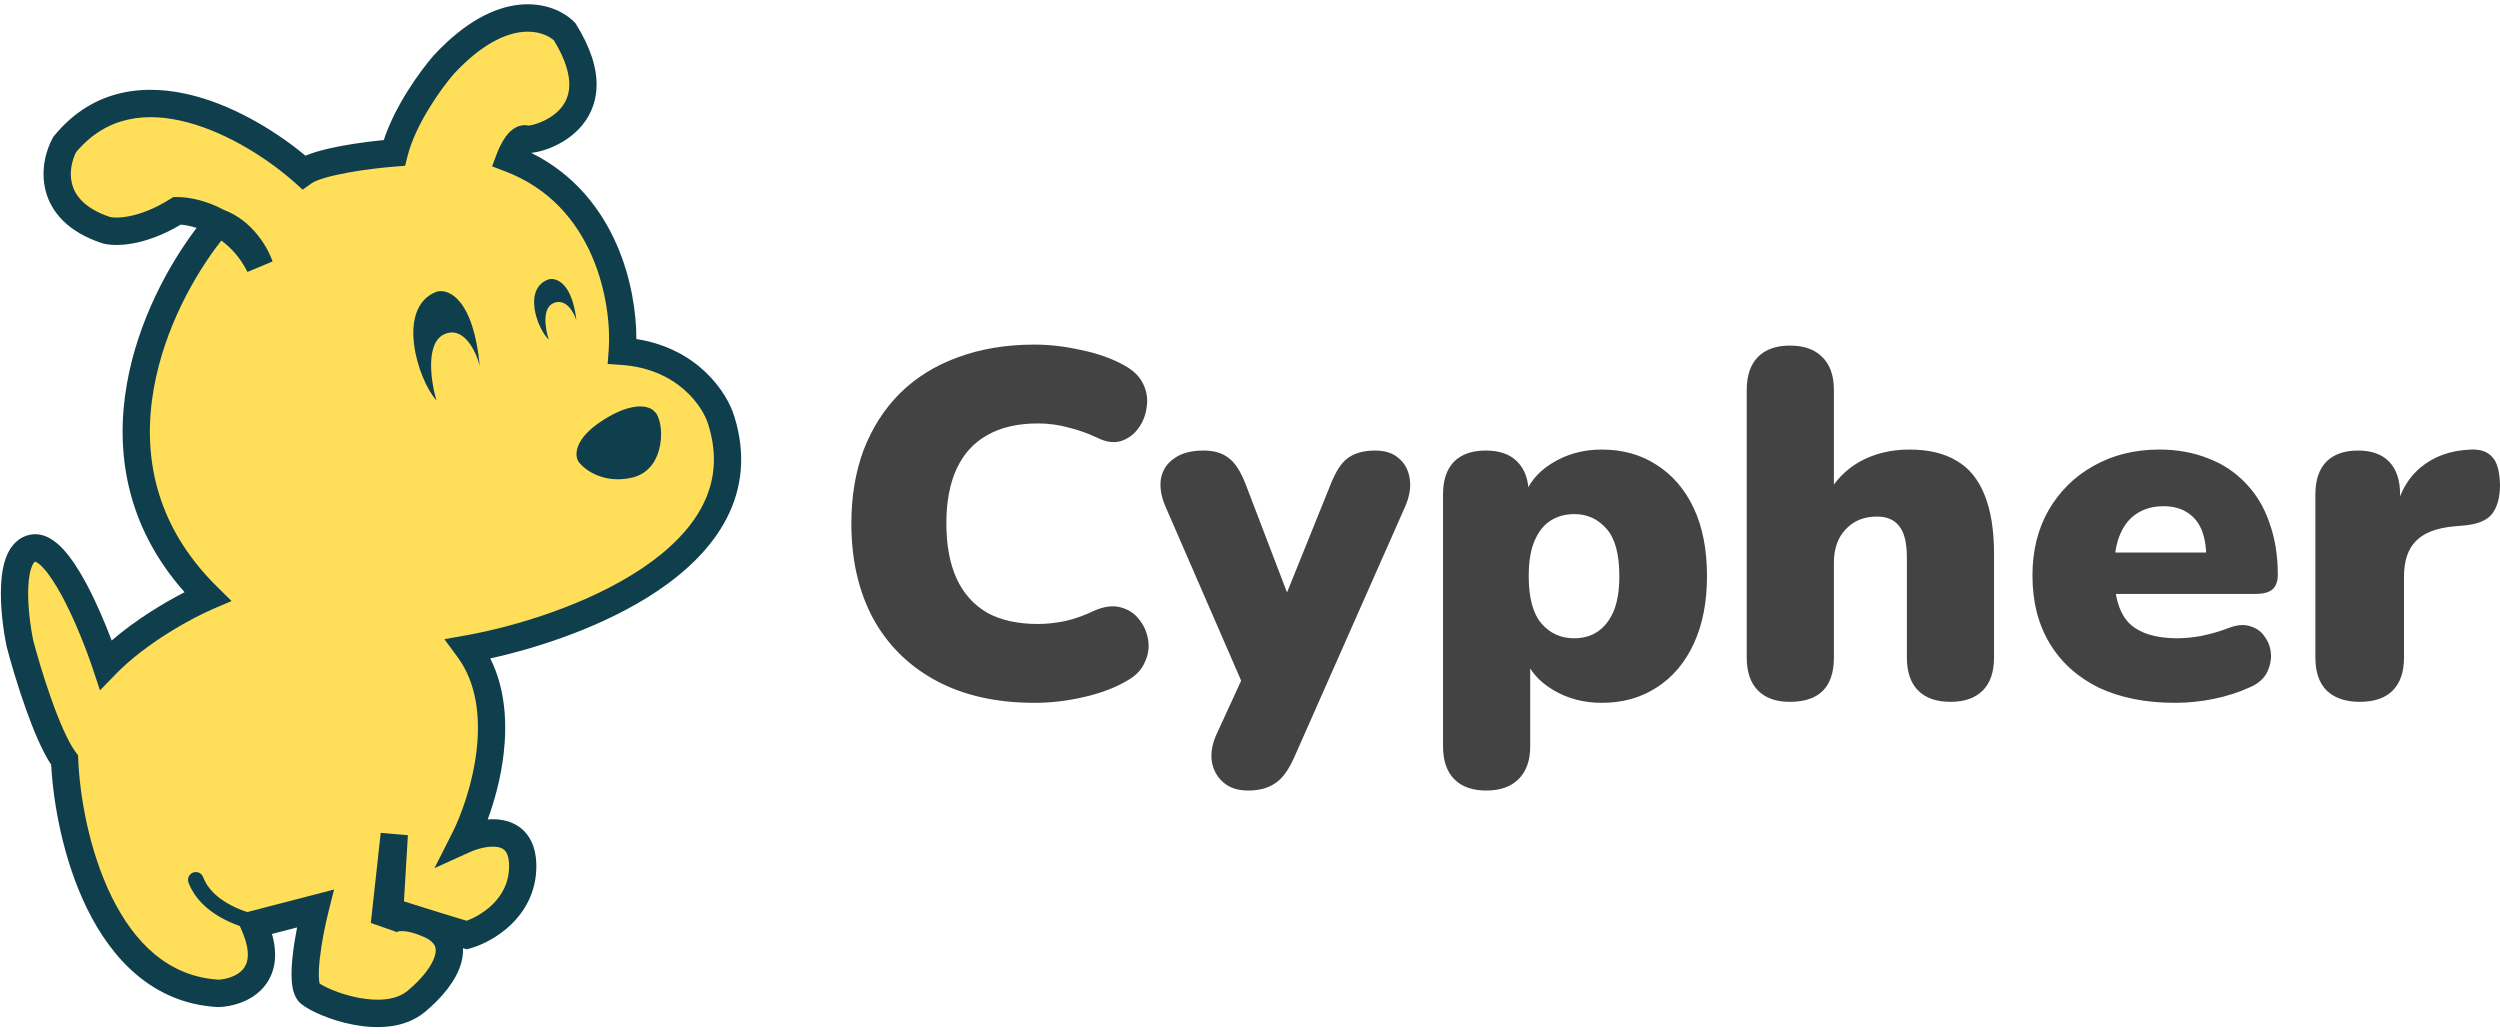 <svg width="370" height="153" viewBox="0 0 370 153" fill="none" xmlns="http://www.w3.org/2000/svg">
<path d="M69.336 96.022C84.515 93.303 113.245 82.729 106.74 62.178C105.792 59.051 101.536 52.636 92.104 51.983C92.646 44.78 90.071 28.986 75.435 23.44C75.841 22.353 76.898 20.259 77.874 20.586C79.094 20.993 91.697 17.731 83.566 4.683C81.262 2.372 74.459 0.116 65.677 9.576C63.779 11.751 59.66 17.405 58.358 22.624C54.835 22.896 47.219 23.848 44.942 25.479C37.488 18.819 19.979 8.679 9.57 21.401C7.944 24.391 6.887 31.106 15.669 34.042C17.024 34.45 21.035 34.45 26.24 31.187C27.635 31.187 29.963 31.619 32.338 32.928C23.529 43.222 10.871 68.702 30.712 88.274C27.73 89.549 20.547 93.354 15.669 98.376C13.662 92.361 8.704 80.487 4.924 81.115C1.145 81.743 2.037 90.791 2.956 95.237C4.084 99.552 6.988 109.046 9.57 112.498C10.024 123.613 15.213 146.077 32.338 147.019C35.537 146.888 41.067 144.666 37.602 136.82L46.658 134.466C45.739 138.127 44.296 145.764 45.87 147.019C47.839 148.588 56.894 152.119 61.619 148.196C66.344 144.273 68.817 139.173 63.588 136.82C63.177 136.635 62.788 136.479 62.419 136.349C65.044 137.169 67.794 138.017 69.1 138.389C71.856 137.604 77.368 134.466 77.368 128.189C77.368 121.913 71.593 122.959 68.706 124.266C71.62 118.513 75.824 104.809 69.336 96.022Z" fill="#FFDE59"/>
<path fill-rule="evenodd" clip-rule="evenodd" d="M81.983 5.978C83.773 8.913 84.297 11.102 84.255 12.677C84.213 14.245 83.605 15.397 82.764 16.279C81.89 17.194 80.747 17.827 79.719 18.206C79.212 18.393 78.772 18.504 78.46 18.557C78.362 18.574 78.287 18.583 78.234 18.588C77.288 18.376 76.483 18.731 75.99 19.071C75.466 19.432 75.068 19.915 74.789 20.311C74.217 21.12 73.778 22.088 73.539 22.729L72.831 24.624L74.716 25.338C81.419 27.878 85.368 32.747 87.605 37.901C89.862 43.102 90.335 48.515 90.085 51.832L89.932 53.868L91.959 54.008C100.408 54.592 104.053 60.295 104.803 62.77L104.807 62.782L104.811 62.793C106.274 67.416 105.747 71.376 103.975 74.826C102.17 78.338 99.01 81.438 95.042 84.103C87.089 89.444 76.409 92.696 68.976 94.028L65.767 94.602L67.709 97.231C70.521 101.041 71.111 106.059 70.536 111.05C69.963 116.019 68.266 120.653 66.901 123.349L64.3 128.485L69.53 126.116C70.812 125.535 72.516 125.134 73.721 125.374C74.256 125.481 74.591 125.691 74.816 125.984C75.053 126.294 75.343 126.924 75.343 128.191C75.343 130.667 74.276 132.52 72.861 133.89C71.619 135.092 70.15 135.873 69.061 136.271C67.652 135.856 65.318 135.134 63.046 134.425C62.73 134.314 62.422 134.218 62.122 134.136C61.294 133.876 60.498 133.626 59.785 133.401L60.367 123.605L56.346 123.261L54.882 136.599L58.6 137.895C58.549 137.977 58.52 138.009 58.522 138.012C58.532 138.022 59.097 137.525 60.997 138.031L61.776 138.275C62.08 138.383 62.406 138.514 62.756 138.671C63.767 139.126 64.17 139.605 64.336 139.941C64.497 140.267 64.563 140.718 64.382 141.391C63.988 142.85 62.569 144.773 60.327 146.635C58.677 148.005 56.008 148.232 53.08 147.676C51.677 147.41 50.342 146.986 49.252 146.54C48.321 146.16 47.661 145.801 47.305 145.566C47.269 145.429 47.231 145.209 47.206 144.891C47.149 144.124 47.195 143.081 47.329 141.87C47.595 139.467 48.164 136.738 48.609 134.963L49.441 131.648L34.786 135.457L35.752 137.643C37.287 141.121 36.604 142.72 35.943 143.481C35.122 144.425 33.634 144.918 32.342 144.991C24.866 144.537 19.826 139.444 16.507 132.679C13.171 125.878 11.8 117.78 11.581 112.416L11.555 111.786L11.178 111.281C10.094 109.833 8.809 106.874 7.612 103.51C6.455 100.257 5.47 96.89 4.915 94.775C4.479 92.647 4.065 89.485 4.188 86.84C4.251 85.492 4.447 84.446 4.739 83.768C4.962 83.252 5.14 83.147 5.213 83.124C5.239 83.135 5.625 83.205 6.426 84.078C7.286 85.014 8.229 86.457 9.18 88.221C11.069 91.725 12.768 96.079 13.749 99.022L14.799 102.169L17.107 99.793C21.727 95.039 28.64 91.363 31.496 90.141L34.274 88.954L32.12 86.829C22.755 77.591 21.072 67.043 22.763 57.477C24.325 48.641 28.775 40.677 32.758 35.601C34.205 36.666 35.586 38.165 36.626 40.252L40.342 38.694C39.995 37.661 39.247 36.162 38.084 34.729C36.942 33.323 35.318 31.882 33.163 31.076C30.538 29.662 27.939 29.162 26.234 29.162H25.655L25.165 29.469C20.349 32.488 16.96 32.299 16.264 32.108C12.413 30.811 11.086 28.854 10.663 27.23C10.219 25.524 10.652 23.722 11.251 22.536C15.772 17.133 21.759 16.498 27.836 18.131C34.048 19.802 40.017 23.799 43.594 26.995L44.797 28.07L46.108 27.131C46.391 26.928 47.025 26.638 48.069 26.329C49.062 26.035 50.26 25.769 51.535 25.539C54.082 25.078 56.797 24.779 58.507 24.647L59.957 24.535L60.311 23.118C61.49 18.387 65.332 13.049 67.168 10.937C71.325 6.467 74.794 4.996 77.258 4.733C79.581 4.485 81.196 5.283 81.983 5.978ZM29.095 33.73C24.921 39.233 20.424 47.509 18.788 56.769C17.032 66.705 18.579 77.805 27.319 87.645C24.322 89.185 20.146 91.677 16.528 94.794C15.515 92.112 14.188 88.994 12.73 86.29C11.719 84.413 10.588 82.629 9.393 81.328C8.313 80.153 6.636 78.776 4.589 79.116C2.717 79.427 1.622 80.795 1.035 82.157C0.46 83.492 0.228 85.104 0.156 86.651C0.011 89.778 0.495 93.334 0.974 95.651L0.984 95.703L0.998 95.754C1.574 97.958 2.599 101.467 3.811 104.875C4.896 107.922 6.21 111.128 7.576 113.185C7.885 118.929 9.359 127.281 12.886 134.471C16.541 141.922 22.628 148.518 32.222 149.045L32.318 149.05L32.414 149.046C34.3 148.97 37.125 148.286 38.983 146.147C40.661 144.217 41.195 141.547 40.253 138.225L43.968 137.259C43.707 138.599 43.469 140.048 43.317 141.423C43.172 142.735 43.096 144.066 43.181 145.198C43.224 145.763 43.312 146.355 43.49 146.901C43.661 147.424 43.977 148.104 44.61 148.609C45.322 149.176 46.461 149.777 47.73 150.296C49.04 150.831 50.634 151.339 52.331 151.661C55.603 152.282 59.825 152.313 62.899 149.76C65.381 147.699 67.561 145.111 68.278 142.451C68.463 141.767 68.556 141.052 68.519 140.334C68.527 140.336 68.535 140.339 68.543 140.341L69.094 140.498L69.644 140.341C71.297 139.87 73.669 138.739 75.662 136.81C77.691 134.846 79.38 131.991 79.38 128.191C79.38 126.319 78.948 124.727 78.013 123.508C77.065 122.273 75.775 121.649 74.506 121.397C73.74 121.244 72.952 121.219 72.181 121.279C73.205 118.496 74.133 115.095 74.546 111.517C75.072 106.952 74.78 101.883 72.56 97.445C80.05 95.799 89.715 92.558 97.285 87.474C101.584 84.587 105.335 81.02 107.562 76.685C109.82 72.29 110.446 67.224 108.661 61.576C107.583 58.039 103.254 51.586 94.182 50.179C94.186 46.367 93.463 41.252 91.305 36.281C89.012 30.998 85.065 25.817 78.621 22.624C78.789 22.608 78.961 22.584 79.133 22.555C79.712 22.457 80.392 22.278 81.111 22.012C82.536 21.487 84.264 20.566 85.677 19.085C87.123 17.571 88.218 15.486 88.29 12.786C88.361 10.13 87.439 7.088 85.271 3.609L85.148 3.413L84.986 3.25C83.401 1.66 80.521 0.307 76.831 0.701C73.126 1.096 68.811 3.223 64.194 8.195L64.173 8.218L64.153 8.241C62.348 10.31 58.515 15.491 56.801 20.728C55.084 20.897 52.908 21.17 50.819 21.548C49.464 21.793 48.111 22.089 46.926 22.44C46.348 22.611 45.76 22.81 45.209 23.044C41.266 19.756 35.279 15.935 28.88 14.215C21.794 12.309 13.877 12.938 8.005 20.115L7.884 20.263L7.793 20.431C6.808 22.241 5.963 25.203 6.758 28.256C7.594 31.467 10.122 34.328 15.025 35.967L15.055 35.977L15.084 35.985C17.082 36.587 21.463 36.395 26.76 33.24C27.385 33.294 28.194 33.441 29.095 33.73ZM5.229 83.119C5.236 83.118 5.241 83.118 5.244 83.117C5.246 83.117 5.247 83.117 5.247 83.117C5.24 83.118 5.234 83.119 5.229 83.119ZM78.135 18.592C78.135 18.593 78.143 18.593 78.161 18.593C78.144 18.592 78.135 18.592 78.135 18.592Z" fill="#0F3E4D"/>
<path d="M64.587 43.178C58.565 45.531 61.777 56.118 64.587 59.256C63.784 56.511 62.901 50.707 65.791 49.452C68.681 48.197 70.474 52.066 71.009 54.158C70.046 44.119 66.326 42.655 64.587 43.178Z" fill="#0F3E4D"/>
<path d="M81.221 41.342C77.389 42.65 79.433 48.532 81.221 50.274C80.71 48.75 80.148 45.525 81.987 44.828C83.826 44.131 84.967 46.28 85.308 47.443C84.695 41.865 82.328 41.052 81.221 41.342Z" fill="#0F3E4D"/>
<path d="M89.382 62.093C93.874 59.276 96.244 60.137 96.868 60.919C98.365 62.093 98.74 69.526 93.499 70.7C89.307 71.639 86.512 69.526 85.638 68.352C85.014 67.439 84.889 64.909 89.382 62.093Z" fill="#0F3E4D"/>
<path d="M37.927 136.508C35.567 136.089 30.475 134.244 28.984 130.22" stroke="#0F3E4D" stroke-width="2.31" stroke-linecap="round"/>
<path d="M153.108 104.019C147.454 104.019 142.598 102.925 138.539 100.737C134.48 98.549 131.364 95.462 129.189 91.475C127.064 87.489 126 82.821 126 77.473C126 73.487 126.604 69.864 127.812 66.607C129.069 63.349 130.856 60.554 133.176 58.22C135.544 55.886 138.394 54.111 141.728 52.896C145.111 51.632 148.904 51 153.108 51C155.331 51 157.626 51.267 159.994 51.802C162.41 52.288 164.536 53.042 166.372 54.063C167.725 54.792 168.668 55.716 169.199 56.834C169.731 57.953 169.9 59.095 169.706 60.262C169.561 61.429 169.151 62.474 168.474 63.398C167.798 64.321 166.928 64.954 165.865 65.294C164.802 65.586 163.642 65.415 162.385 64.783C160.936 64.103 159.486 63.592 158.037 63.252C156.636 62.863 155.162 62.669 153.615 62.669C150.62 62.669 148.107 63.252 146.077 64.419C144.097 65.537 142.598 67.19 141.583 69.378C140.569 71.566 140.061 74.264 140.061 77.473C140.061 80.682 140.569 83.405 141.583 85.641C142.598 87.829 144.097 89.506 146.077 90.673C148.107 91.791 150.62 92.35 153.615 92.35C154.872 92.35 156.225 92.204 157.674 91.913C159.124 91.573 160.55 91.062 161.951 90.381C163.4 89.749 164.681 89.579 165.792 89.871C166.952 90.162 167.87 90.746 168.546 91.621C169.271 92.496 169.73 93.517 169.923 94.684C170.117 95.802 169.948 96.92 169.416 98.039C168.933 99.157 168.063 100.056 166.807 100.737C165.116 101.758 163.014 102.56 160.501 103.144C158.037 103.727 155.572 104.019 153.108 104.019ZM184.72 117C183.222 117 182.013 116.611 181.096 115.833C180.178 115.056 179.598 114.035 179.356 112.77C179.163 111.506 179.38 110.169 180.008 108.759L184.865 98.184V103.435L172.47 74.92C171.842 73.462 171.625 72.101 171.818 70.837C172.06 69.572 172.712 68.576 173.775 67.846C174.838 67.069 176.287 66.68 178.124 66.68C179.67 66.68 180.903 67.044 181.82 67.773C182.787 68.454 183.657 69.816 184.43 71.858L191.678 90.819H189.213L196.896 71.784C197.669 69.791 198.539 68.454 199.506 67.773C200.52 67.044 201.873 66.68 203.565 66.68C205.014 66.68 206.174 67.069 207.044 67.846C207.913 68.576 208.445 69.572 208.638 70.837C208.831 72.101 208.614 73.462 207.986 74.92L191.533 112.114C190.663 114.058 189.696 115.347 188.634 115.979C187.619 116.66 186.314 117 184.72 117ZM219.946 117C217.917 117 216.347 116.441 215.235 115.323C214.124 114.204 213.568 112.576 213.568 110.436V73.17C213.568 71.08 214.1 69.475 215.162 68.357C216.274 67.238 217.844 66.68 219.874 66.68C221.952 66.68 223.522 67.238 224.585 68.357C225.697 69.475 226.252 71.08 226.252 73.17V77.4L225.455 73.826C226.132 71.639 227.533 69.888 229.659 68.576C231.833 67.215 234.297 66.534 237.052 66.534C240.145 66.534 242.85 67.288 245.17 68.794C247.538 70.301 249.374 72.441 250.678 75.212C251.983 77.983 252.635 81.338 252.635 85.276C252.635 89.117 251.983 92.448 250.678 95.267C249.374 98.087 247.538 100.251 245.17 101.758C242.85 103.265 240.145 104.019 237.052 104.019C234.394 104.019 232.003 103.387 229.876 102.123C227.751 100.858 226.325 99.206 225.6 97.164H226.47V110.436C226.47 112.576 225.89 114.204 224.73 115.323C223.619 116.441 222.025 117 219.946 117ZM232.993 94.465C234.297 94.465 235.434 94.149 236.399 93.517C237.414 92.836 238.211 91.84 238.791 90.527C239.371 89.166 239.661 87.416 239.661 85.276C239.661 82.019 239.033 79.685 237.777 78.275C236.521 76.817 234.926 76.087 232.993 76.087C231.688 76.087 230.528 76.404 229.514 77.035C228.499 77.667 227.702 78.664 227.122 80.025C226.542 81.338 226.252 83.088 226.252 85.276C226.252 88.485 226.881 90.819 228.137 92.277C229.393 93.736 231.012 94.465 232.993 94.465ZM264.893 103.873C262.864 103.873 261.293 103.314 260.182 102.196C259.071 101.077 258.515 99.449 258.515 97.309V57.709C258.515 55.57 259.071 53.942 260.182 52.823C261.293 51.705 262.864 51.146 264.893 51.146C266.971 51.146 268.566 51.705 269.677 52.823C270.837 53.942 271.417 55.57 271.417 57.709V73.608H270.257C271.417 71.322 273.059 69.572 275.186 68.357C277.36 67.142 279.825 66.534 282.579 66.534C285.429 66.534 287.773 67.093 289.61 68.211C291.445 69.28 292.822 70.982 293.741 73.316C294.659 75.601 295.118 78.494 295.118 81.995V97.309C295.118 99.449 294.562 101.077 293.451 102.196C292.339 103.314 290.745 103.873 288.667 103.873C286.589 103.873 284.994 103.314 283.884 102.196C282.772 101.077 282.216 99.449 282.216 97.309V82.505C282.216 80.317 281.83 78.761 281.057 77.838C280.332 76.914 279.245 76.452 277.795 76.452C275.862 76.452 274.316 77.084 273.156 78.348C271.997 79.563 271.417 81.217 271.417 83.307V97.309C271.417 101.685 269.242 103.873 264.893 103.873ZM321.895 104.019C317.546 104.019 313.777 103.265 310.588 101.758C307.448 100.202 305.032 98.014 303.34 95.195C301.65 92.375 300.803 89.044 300.803 85.203C300.803 81.509 301.601 78.275 303.195 75.504C304.839 72.684 307.061 70.496 309.863 68.94C312.715 67.336 315.952 66.534 319.576 66.534C322.234 66.534 324.65 66.971 326.824 67.846C328.998 68.673 330.859 69.913 332.405 71.566C333.952 73.17 335.111 75.115 335.884 77.4C336.706 79.685 337.116 82.238 337.116 85.058C337.116 86.03 336.851 86.759 336.319 87.245C335.788 87.683 334.942 87.902 333.782 87.902H311.603V81.776H327.694L326.534 82.724C326.534 80.925 326.293 79.467 325.809 78.348C325.326 77.23 324.602 76.379 323.635 75.796C322.717 75.212 321.557 74.92 320.156 74.92C318.658 74.92 317.353 75.285 316.242 76.014C315.179 76.695 314.357 77.716 313.777 79.077C313.198 80.438 312.908 82.14 312.908 84.182V84.839C312.908 88.291 313.657 90.77 315.155 92.277C316.701 93.736 319.069 94.465 322.258 94.465C323.321 94.465 324.529 94.344 325.882 94.101C327.283 93.809 328.612 93.42 329.868 92.934C331.125 92.448 332.212 92.375 333.13 92.715C334.049 93.007 334.749 93.542 335.232 94.319C335.764 95.049 336.054 95.899 336.102 96.872C336.15 97.795 335.933 98.72 335.449 99.643C334.966 100.518 334.169 101.199 333.057 101.685C331.367 102.463 329.555 103.046 327.621 103.435C325.737 103.825 323.829 104.019 321.895 104.019ZM349.27 103.873C347.145 103.873 345.501 103.314 344.342 102.196C343.231 101.077 342.675 99.449 342.675 97.309V73.17C342.675 71.08 343.206 69.475 344.269 68.357C345.381 67.238 346.951 66.68 348.98 66.68C351.01 66.68 352.557 67.238 353.619 68.357C354.683 69.475 355.214 71.08 355.214 73.17V76.16H354.489C354.973 73.243 356.205 70.934 358.186 69.232C360.215 67.53 362.728 66.631 365.724 66.534C367.125 66.485 368.164 66.85 368.84 67.628C369.565 68.357 369.952 69.743 370 71.784C370 73.535 369.638 74.921 368.913 75.942C368.188 76.962 366.811 77.57 364.781 77.765L363.114 77.91C360.554 78.154 358.693 78.883 357.533 80.098C356.374 81.265 355.794 83.016 355.794 85.349V97.309C355.794 99.449 355.238 101.077 354.127 102.196C353.016 103.314 351.397 103.873 349.27 103.873Z" fill="#434343"/>
</svg>
